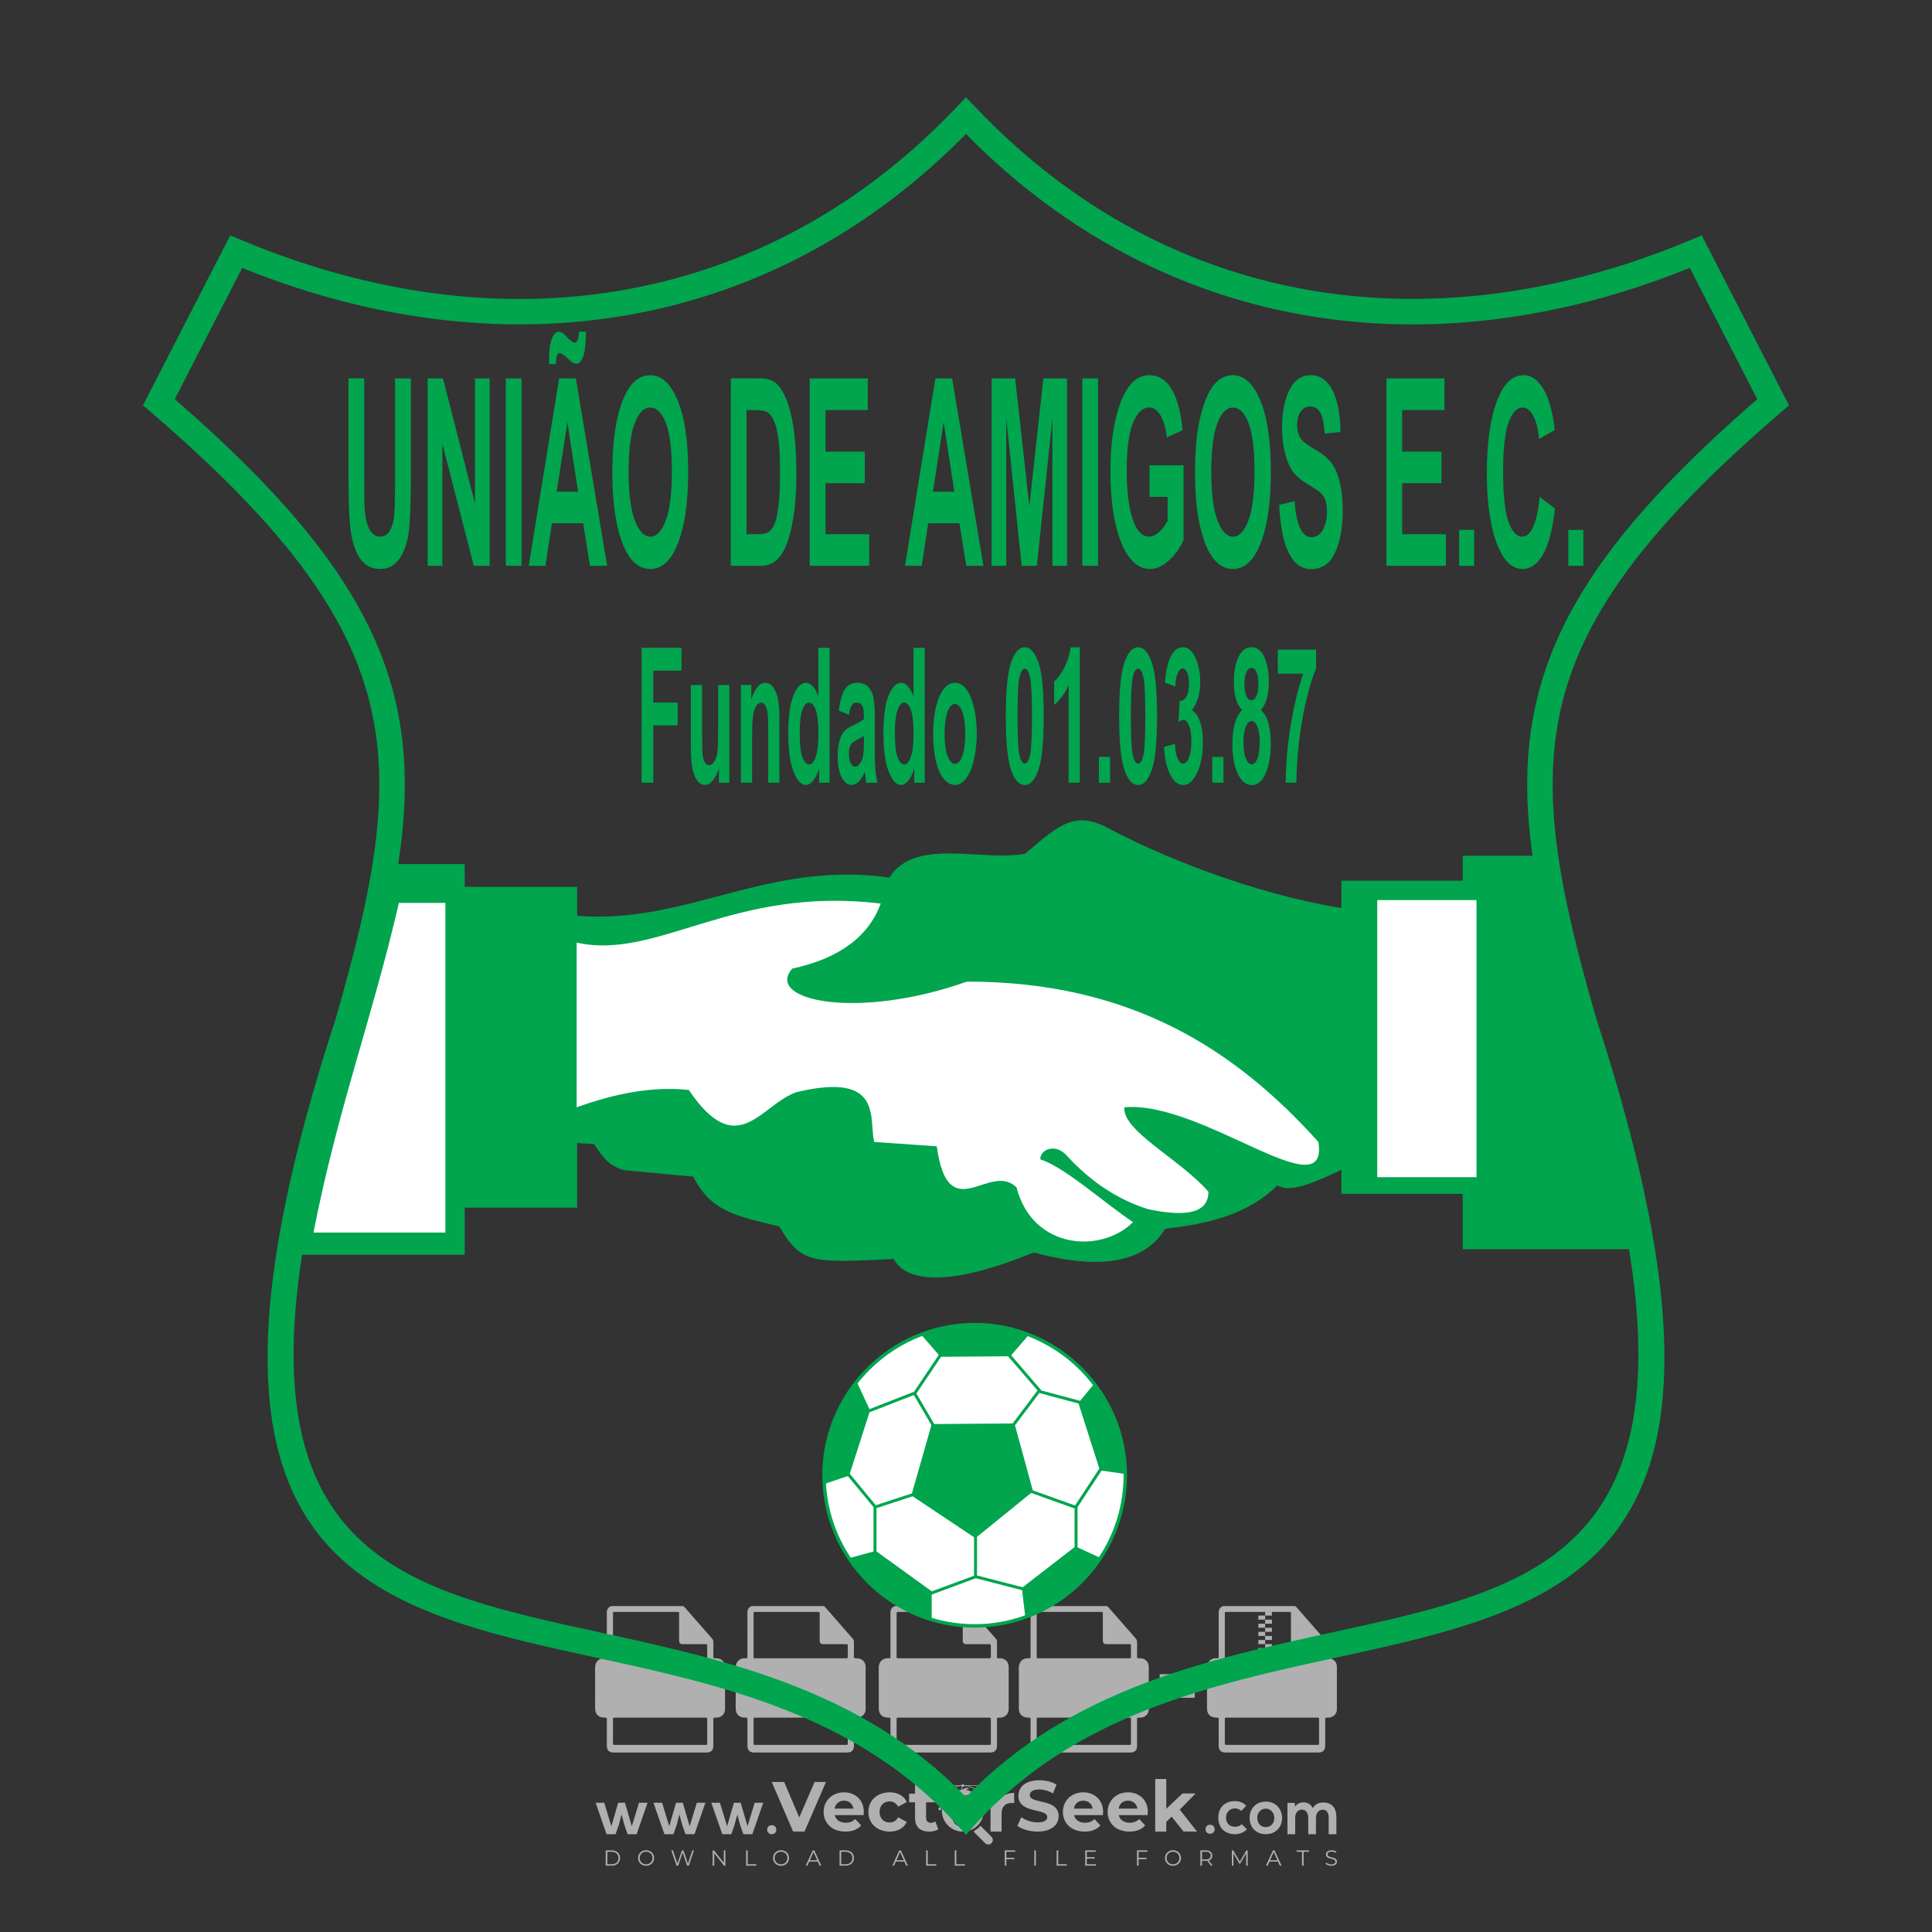 <?xml version="1.0" encoding="iso-8859-1"?>
<!-- Generator: Adobe Illustrator 24.3.0, SVG Export Plug-In . SVG Version: 6.00 Build 0)  -->
<svg version="1.1" id="Layer_1" xmlns="http://www.w3.org/2000/svg" xmlns:xlink="http://www.w3.org/1999/xlink" x="0px" y="0px"
	 viewBox="0 0 500 500" style="enable-background:new 0 0 500 500;" xml:space="preserve">
<rect x="0" y="0" width="500" height="500" fill="#333333" stroke="none"/>
<g id="watermark_1_">
	<g>
		<g id="watermark" style="opacity:0.61;">
			<g>
				<g>
					<g>
						<g>
							<polygon style="fill:#FFFFFF;" points="213.765,461.172 208.204,474.017 205.268,474.017 199.726,461.172 202.938,461.172 
								206.846,470.347 210.81,461.172 							"/>
						</g>
						<g>
							<path style="fill:#FFFFFF;" d="M223.507,469.741h-7.469c0.275,1.23,1.321,1.982,2.826,1.982c1.046,0,1.798-0.312,2.477-0.954
								l1.523,1.651c-0.917,1.046-2.294,1.597-4.074,1.597c-3.413,0-5.634-2.147-5.634-5.083c0-2.954,2.257-5.083,5.267-5.083
								c2.899,0,5.138,1.945,5.138,5.12C223.562,469.191,223.526,469.503,223.507,469.741 M216.002,468.071h4.863
								c-0.202-1.248-1.138-2.055-2.422-2.055C217.139,466.016,216.204,466.805,216.002,468.071"/>
						</g>
						<g>
							<path style="fill:#FFFFFF;" d="M224.735,468.934c0-2.973,2.294-5.083,5.505-5.083c2.074,0,3.707,0.899,4.423,2.514
								l-2.22,1.193c-0.532-0.936-1.321-1.358-2.221-1.358c-1.45,0-2.587,1.009-2.587,2.734c0,1.725,1.138,2.734,2.587,2.734
								c0.899,0,1.688-0.404,2.221-1.358l2.22,1.211c-0.716,1.578-2.349,2.495-4.423,2.495
								C227.029,474.017,224.735,471.907,224.735,468.934"/>
						</g>
						<g>
							<path style="fill:#FFFFFF;" d="M242.828,473.393c-0.587,0.422-1.45,0.624-2.331,0.624c-2.33,0-3.688-1.193-3.688-3.542
								v-4.055h-1.523v-2.202h1.523v-2.404h2.863v2.404h2.459v2.202h-2.459v4.019c0,0.844,0.458,1.303,1.229,1.303
								c0.422,0,0.844-0.128,1.156-0.367L242.828,473.393z"/>
						</g>
					</g>
					<g>
						<path style="fill:#FFFFFF;" d="M262.474,463.997v2.643c-0.238-0.018-0.422-0.037-0.642-0.037
							c-1.578,0-2.624,0.862-2.624,2.753v4.661h-2.863v-9.873h2.734v1.303C259.776,464.493,260.951,463.997,262.474,463.997"/>
					</g>
					<g>
						<path style="fill:#FFFFFF;" d="M263.299,472.53l1.009-2.239c1.083,0.789,2.697,1.339,4.239,1.339
							c1.762,0,2.477-0.587,2.477-1.376c0-2.404-7.469-0.752-7.469-5.524c0-2.184,1.762-4,5.413-4c1.615,0,3.267,0.385,4.459,1.138
							l-0.918,2.257c-1.193-0.679-2.422-1.009-3.56-1.009c-1.761,0-2.44,0.66-2.44,1.468c0,2.367,7.468,0.734,7.468,5.45
							c0,2.147-1.78,3.982-5.45,3.982C266.492,474.017,264.437,473.411,263.299,472.53"/>
					</g>
					<g>
						<path style="fill:#FFFFFF;" d="M285.428,469.741h-7.469c0.275,1.23,1.321,1.982,2.826,1.982c1.046,0,1.798-0.312,2.477-0.954
							l1.523,1.651c-0.918,1.046-2.294,1.597-4.074,1.597c-3.413,0-5.634-2.147-5.634-5.083c0-2.954,2.257-5.083,5.267-5.083
							c2.9,0,5.138,1.945,5.138,5.12C285.484,469.191,285.447,469.503,285.428,469.741 M277.923,468.071h4.863
							c-0.202-1.248-1.138-2.055-2.422-2.055C279.061,466.016,278.125,466.805,277.923,468.071"/>
					</g>
					<g>
						<path style="fill:#FFFFFF;" d="M297.007,469.741h-7.469c0.275,1.23,1.321,1.982,2.826,1.982c1.046,0,1.798-0.312,2.477-0.954
							l1.523,1.651c-0.918,1.046-2.294,1.597-4.074,1.597c-3.413,0-5.634-2.147-5.634-5.083c0-2.954,2.257-5.083,5.267-5.083
							c2.899,0,5.138,1.945,5.138,5.12C297.062,469.191,297.025,469.503,297.007,469.741 M289.501,468.071h4.863
							c-0.202-1.248-1.138-2.055-2.422-2.055C290.639,466.016,289.703,466.805,289.501,468.071"/>
					</g>
					<g>
						<polygon style="fill:#FFFFFF;" points="303.208,470.145 301.831,471.503 301.831,474.017 298.969,474.017 298.969,460.401 
							301.831,460.401 301.831,468.108 306.016,464.144 309.429,464.144 305.318,468.328 309.796,474.017 306.327,474.017 						"/>
					</g>
					<g>
						<path style="fill:#FFFFFF;" d="M256.601,475.359L256.601,475.359l-2.86-2.86c-0.435,0.508-0.953,0.943-1.534,1.284
							c-0.092,0.069-0.186,0.136-0.283,0.199l3.027,3.027c0.456,0.456,1.195,0.456,1.65,0
							C257.057,476.554,257.057,475.815,256.601,475.359"/>
					</g>
					<g>
						<path style="fill:#FFFFFF;" d="M249.984,463.244c0.221-0.173,0.495-0.281,0.797-0.281c0.042,0,0.083,0.002,0.124,0.006
							c-0.214-0.156-0.478-0.249-0.764-0.249c-0.395,0-0.744,0.18-0.981,0.458c-0.051,0-0.1,0.006-0.151,0.008
							c0.039-0.077,0.064-0.162,0.064-0.255c0-0.234-0.143-0.434-0.346-0.519c0.087,0.126,0.138,0.279,0.138,0.445
							c0,0.122-0.031,0.237-0.081,0.341c-2.811,0.201-5.03,2.539-5.03,5.4c0,2.993,2.426,5.42,5.42,5.42
							c2.993,0,5.42-2.426,5.42-5.42C254.595,465.879,252.593,463.635,249.984,463.244 M247.983,464.656
							c0.435,0,0.844,0.112,1.199,0.309c0.374-0.245,0.82-0.387,1.299-0.387c0.711,0,1.348,0.312,1.784,0.806
							c-0.435-0.379-1.004-0.61-1.627-0.61c-0.449,0-0.87,0.12-1.234,0.329c-0.079,0.046-0.156,0.096-0.229,0.15
							c-0.065-0.048-0.133-0.093-0.204-0.134c-0.369-0.219-0.8-0.344-1.26-0.344c-0.3,0-0.588,0.054-0.854,0.152
							C247.196,464.754,247.578,464.656,247.983,464.656 M251.772,469.098c0.115,0.305,0.181,0.634,0.181,0.979
							c0,1.534-1.244,2.777-2.778,2.777c-1.534,0-2.777-1.243-2.777-2.777c0-0.345,0.066-0.674,0.181-0.979
							c-0.62-0.382-1.035-1.064-1.035-1.846c0-1.197,0.971-2.168,2.168-2.168c0.565,0,1.078,0.218,1.463,0.572
							c0.386-0.354,0.899-0.572,1.464-0.572c1.197,0,2.168,0.971,2.168,2.168C252.807,468.034,252.392,468.716,251.772,469.098"/>
					</g>
					<g>
						<path style="fill:#FFFFFF;" d="M251.666,467.061c0,0.497-0.404,0.901-0.901,0.901c-0.497,0-0.901-0.404-0.901-0.901
							s0.404-0.901,0.901-0.901c0.101,0,0.197,0.017,0.287,0.047c-0.03,0.062-0.045,0.132-0.045,0.204
							c0,0.273,0.221,0.494,0.494,0.494c0.05,0,0.099-0.008,0.146-0.022C251.66,466.941,251.666,467,251.666,467.061"/>
					</g>
					<g>
						<path style="fill:#FFFFFF;" d="M248.255,467.061c0,0.376-0.305,0.681-0.681,0.681c-0.376,0-0.681-0.305-0.681-0.681
							s0.305-0.681,0.681-0.681c0.076,0,0.149,0.013,0.217,0.035c-0.023,0.047-0.034,0.1-0.034,0.155
							c0,0.206,0.167,0.374,0.374,0.374c0.038,0,0.075-0.006,0.11-0.017C248.25,466.97,248.255,467.015,248.255,467.061"/>
					</g>
					<g>
						<g>
							<g>
								<rect x="242.908" y="467.83" style="fill:#FFFFFF;" width="0.616" height="0.616"/>
							</g>
							<g>
								<rect x="254.827" y="467.83" style="fill:#FFFFFF;" width="0.616" height="0.616"/>
							</g>
							<g>
								<path style="fill:#FFFFFF;" d="M255.205,468.082h-0.14c0-3.248-2.642-5.89-5.89-5.89c-3.248,0-5.89,2.642-5.89,5.89h-0.14
									c0-1.611,0.627-3.125,1.766-4.264c1.139-1.139,2.653-1.766,4.264-1.766c1.611,0,3.125,0.627,4.264,1.766
									C254.578,464.957,255.205,466.471,255.205,468.082"/>
							</g>
						</g>
						<g>
							<rect x="248.868" y="461.814" style="fill:#FFFFFF;" width="0.616" height="0.616"/>
						</g>
						<g>
							<rect x="244.95" y="462.052" style="fill:#FFFFFF;" width="8.45" height="0.14"/>
						</g>
						<g>
							<path style="fill:#FFFFFF;" d="M245.174,462.15c0,0.108-0.088,0.196-0.196,0.196c-0.108,0-0.196-0.088-0.196-0.196
								c0-0.108,0.088-0.196,0.196-0.196C245.086,461.954,245.174,462.042,245.174,462.15"/>
						</g>
						<g>
							<path style="fill:#FFFFFF;" d="M253.596,462.15c0,0.108-0.088,0.196-0.196,0.196c-0.108,0-0.196-0.088-0.196-0.196
								c0-0.108,0.088-0.196,0.196-0.196C253.509,461.954,253.596,462.042,253.596,462.15"/>
						</g>
					</g>
				</g>
				<g>
					<path style="fill:#FFFFFF;" d="M314.356,473.409c0,1.559-2.364,1.559-2.364,0C311.993,471.851,314.356,471.851,314.356,473.409
						z"/>
				</g>
				<g>
					<g>
						<g>
							<path style="fill:#FFFFFF;" d="M161.739,466.549l1.772,6.088l1.855-6.088h2.215l-2.823,8.14h-2.33l-0.837-2.396l-0.722-2.708
								l-0.722,2.708l-0.837,2.396h-2.33l-2.839-8.14h2.231l1.855,6.088l1.756-6.088H161.739z"/>
						</g>
						<g>
							<path style="fill:#FFFFFF;" d="M176.713,466.549l1.772,6.088l1.855-6.088h2.215l-2.823,8.14h-2.33l-0.837-2.396l-0.722-2.708
								l-0.722,2.708l-0.837,2.396h-2.33l-2.839-8.14h2.231l1.855,6.088l1.756-6.088H176.713z"/>
						</g>
						<g>
							<path style="fill:#FFFFFF;" d="M191.687,466.549l1.772,6.088l1.855-6.088h2.215l-2.823,8.14h-2.33l-0.837-2.396l-0.722-2.708
								l-0.722,2.708l-0.837,2.396h-2.33l-2.839-8.14h2.231l1.855,6.088l1.756-6.088H191.687z"/>
						</g>
					</g>
					<g>
						<path style="fill:#FFFFFF;" d="M200.908,473.52c0,1.559-2.364,1.559-2.364,0C198.545,471.962,200.908,471.962,200.908,473.52z
							"/>
					</g>
					<g>
						<path style="fill:#FFFFFF;" d="M322.71,473.409c-0.935,0.919-1.919,1.28-3.117,1.28c-2.346,0-4.3-1.411-4.3-4.282
							s1.953-4.284,4.3-4.284c1.149,0,2.035,0.329,2.921,1.199l-1.264,1.329c-0.476-0.428-1.066-0.64-1.623-0.64
							c-1.346,0-2.33,0.985-2.33,2.396c0,1.542,1.05,2.362,2.297,2.362c0.64,0,1.28-0.18,1.772-0.672L322.71,473.409z"/>
					</g>
					<g>
						<path style="fill:#FFFFFF;" d="M331.805,470.472c0,2.33-1.591,4.217-4.217,4.217c-2.626,0-4.201-1.887-4.201-4.217
							c0-2.314,1.609-4.217,4.185-4.217C330.149,466.255,331.805,468.158,331.805,470.472z M325.389,470.472
							c0,1.231,0.739,2.38,2.199,2.38c1.46,0,2.199-1.149,2.199-2.38c0-1.215-0.854-2.396-2.199-2.396
							C326.144,468.077,325.389,469.258,325.389,470.472z"/>
					</g>
					<g>
						<path style="fill:#FFFFFF;" d="M338.572,474.689v-4.332c0-1.068-0.559-2.035-1.658-2.035c-1.082,0-1.722,0.967-1.722,2.035
							v4.332h-2.003v-8.107h1.855l0.148,0.985c0.426-0.82,1.362-1.116,2.133-1.116c0.969,0,1.937,0.394,2.396,1.51
							c0.723-1.149,1.658-1.478,2.708-1.478c2.297,0,3.43,1.412,3.43,3.84v4.365h-2.003v-4.365c0-1.066-0.442-1.97-1.526-1.97
							c-1.082,0-1.756,0.935-1.756,2.003v4.332H338.572z"/>
					</g>
				</g>
			</g>
		</g>
		<g style="opacity:0.61;">
			<g>
				<g>
					<path style="fill:#FFFFFF;" d="M345.988,431.299c-0.006-1.224-0.959-2.121-2.189-2.14c-0.924-0.014-0.832,0.12-0.834-0.867
						c-0.003-1.097-0.007-2.194,0.003-3.292c0.003-0.379-0.112-0.691-0.362-0.976c-2.342-2.668-4.678-5.342-7.019-8.011
						c-0.12-0.137-0.275-0.244-0.414-0.366c-6.214,0-12.427,0-18.641,0c-0.794,0.293-1.14,0.868-1.138,1.709
						c0.01,3.748,0.004,7.496,0.004,11.243c0,0.556-0.003,0.589-0.55,0.551c-1.497-0.102-2.516,0.986-2.497,2.492
						c0.044,3.476,0.013,6.953,0.014,10.429c0.001,1.58,0.867,2.443,2.45,2.449c0.582,0.002,0.582,0.002,0.582,0.6
						c0,2.219-0.001,4.438,0.001,6.657c0.001,1.192,0.58,1.771,1.768,1.771c8.013,0.001,16.027,0.001,24.04,0
						c1.168,0,1.755-0.583,1.757-1.745c0.002-2.256,0-4.512,0.001-6.768c0-0.512,0.002-0.511,0.52-0.515
						c0.271-0.002,0.541,0.008,0.809-0.058c0.996-0.246,1.69-1.044,1.694-2.069C346.003,438.696,346.005,434.997,345.988,431.299z
						 M317.537,417.162c5.337,0,10.674,0,16.01,0c0.548,0,0.554,0.007,0.554,0.561c0.001,2.243-0.001,4.486,0.001,6.73
						c0.001,0.811,0.249,1.059,1.06,1.059c1.91,0.001,3.821,0,5.731,0.001c0.458,0,0.479,0.021,0.481,0.483
						c0.003,0.887,0.002,1.775,0,2.662c-0.001,0.477-0.024,0.498-0.504,0.499c-3.895,0.001-7.79,0-11.684,0
						c-3.882,0-7.765,0-11.647,0c-0.55,0-0.552-0.001-0.552-0.561c-0.001-3.624-0.001-7.247,0-10.871
						C316.987,417.166,316.991,417.162,317.537,417.162z M340.822,451.579c-3.883,0.001-7.766,0-11.65,0c-3.871,0-7.742,0-11.613,0
						c-0.572,0-0.574-0.002-0.574-0.579c-0.001-1.997-0.001-3.994,0.001-5.991c0-0.464,0.023-0.486,0.478-0.487
						c7.803-0.001,15.607-0.001,23.41,0c0.478,0,0.499,0.02,0.499,0.503c0.002,1.997,0.001,3.994,0,5.991
						C341.375,451.574,341.37,451.579,340.822,451.579z"/>
				</g>
				<g>
					<g>
						<rect x="327.418" y="417.053" style="fill:#FFFFFF;" width="1.757" height="1.054"/>
					</g>
					<g>
						<rect x="325.662" y="418.107" style="fill:#FFFFFF;" width="1.757" height="1.054"/>
					</g>
					<g>
						<rect x="327.418" y="419.161" style="fill:#FFFFFF;" width="1.757" height="1.054"/>
					</g>
					<g>
						<rect x="325.662" y="420.215" style="fill:#FFFFFF;" width="1.757" height="1.054"/>
					</g>
					<g>
						<rect x="327.418" y="421.269" style="fill:#FFFFFF;" width="1.757" height="1.054"/>
					</g>
					<g>
						<rect x="325.662" y="422.323" style="fill:#FFFFFF;" width="1.757" height="1.054"/>
					</g>
					<g>
						<rect x="327.418" y="423.378" style="fill:#FFFFFF;" width="1.757" height="1.054"/>
					</g>
					<g>
						<rect x="325.662" y="424.432" style="fill:#FFFFFF;" width="1.757" height="1.054"/>
					</g>
					<g>
						<rect x="327.418" y="425.486" style="fill:#FFFFFF;" width="1.757" height="1.054"/>
					</g>
					<g>
						<rect x="325.662" y="426.54" style="fill:#FFFFFF;" width="1.757" height="1.054"/>
					</g>
					<g>
						<rect x="327.418" y="427.594" style="fill:#FFFFFF;" width="1.757" height="1.054"/>
					</g>
					<g>
						<rect x="325.662" y="428.648" style="fill:#FFFFFF;" width="1.757" height="1.054"/>
					</g>
				</g>
			</g>
			<g>
				<path style="fill:#FFFFFF;" d="M187.637,431.299c-0.006-1.224-0.959-2.121-2.189-2.14c-0.924-0.014-0.832,0.12-0.834-0.867
					c-0.003-1.097-0.007-2.194,0.003-3.292c0.003-0.379-0.112-0.691-0.362-0.976c-2.342-2.668-4.678-5.342-7.019-8.011
					c-0.12-0.137-0.275-0.244-0.414-0.366c-6.214,0-12.427,0-18.641,0c-0.794,0.293-1.14,0.868-1.138,1.709
					c0.01,3.748,0.004,7.496,0.004,11.243c0,0.556-0.003,0.589-0.55,0.551c-1.497-0.102-2.516,0.986-2.497,2.492
					c0.044,3.476,0.013,6.953,0.014,10.429c0.001,1.58,0.867,2.443,2.45,2.449c0.582,0.002,0.582,0.002,0.582,0.6
					c0,2.219-0.001,4.438,0.001,6.657c0.001,1.192,0.58,1.771,1.768,1.771c8.013,0.001,16.027,0.001,24.04,0
					c1.168,0,1.755-0.583,1.757-1.745c0.002-2.256,0-4.512,0.001-6.768c0-0.512,0.002-0.511,0.52-0.515
					c0.271-0.002,0.541,0.008,0.809-0.058c0.996-0.246,1.69-1.044,1.694-2.069C187.652,438.696,187.655,434.997,187.637,431.299z
					 M159.187,417.162c5.337,0,10.674,0,16.01,0c0.548,0,0.554,0.007,0.554,0.561c0.001,2.243-0.001,4.486,0.001,6.73
					c0.001,0.811,0.249,1.059,1.06,1.059c1.91,0.001,3.821,0,5.731,0.001c0.458,0,0.479,0.021,0.481,0.483
					c0.003,0.887,0.002,1.775,0,2.662c-0.001,0.477-0.024,0.498-0.504,0.499c-3.895,0.001-7.79,0-11.684,0
					c-3.882,0-7.765,0-11.647,0c-0.55,0-0.552-0.001-0.552-0.561c-0.001-3.624-0.001-7.247,0-10.871
					C158.636,417.166,158.64,417.162,159.187,417.162z M182.472,451.579c-3.883,0.001-7.766,0-11.65,0c-3.871,0-7.742,0-11.613,0
					c-0.572,0-0.574-0.002-0.574-0.579c-0.001-1.997-0.001-3.994,0.001-5.991c0-0.464,0.023-0.486,0.478-0.487
					c7.803-0.001,15.607-0.001,23.41,0c0.478,0,0.499,0.02,0.499,0.503c0.002,1.997,0.001,3.994,0,5.991
					C183.024,451.574,183.019,451.579,182.472,451.579z"/>
			</g>
			<g>
				<path style="fill:#FFFFFF;" d="M159.779,440.669v-7.897h2.779c0.375,0,0.726,0.061,1.053,0.182
					c0.327,0.121,0.612,0.292,0.855,0.513c0.242,0.221,0.434,0.483,0.573,0.789c0.14,0.305,0.21,0.642,0.21,1.009
					c0,0.375-0.07,0.715-0.21,1.02c-0.14,0.305-0.331,0.568-0.573,0.789c-0.243,0.221-0.528,0.392-0.855,0.513
					c-0.327,0.121-0.678,0.182-1.053,0.182h-1.29v2.901H159.779z M162.58,436.356c0.39,0,0.684-0.111,0.882-0.331
					c0.199-0.22,0.298-0.474,0.298-0.761c0-0.14-0.024-0.276-0.072-0.408c-0.048-0.132-0.121-0.248-0.221-0.347
					c-0.099-0.099-0.223-0.178-0.37-0.237c-0.147-0.059-0.32-0.089-0.518-0.089h-1.312v2.173H162.58z"/>
				<path style="fill:#FFFFFF;" d="M166.308,432.771h1.731l3.177,5.294h0.088l-0.088-1.522v-3.772h1.478v7.897h-1.566l-3.353-5.592
					h-0.088l0.088,1.522v4.07h-1.467V432.771z"/>
				<path style="fill:#FFFFFF;" d="M177.922,436.334h3.872c0.022,0.089,0.04,0.195,0.055,0.32c0.014,0.125,0.022,0.25,0.022,0.375
					c0,0.507-0.077,0.985-0.231,1.434c-0.154,0.449-0.397,0.849-0.728,1.202c-0.353,0.375-0.776,0.666-1.268,0.871
					c-0.493,0.206-1.055,0.309-1.688,0.309c-0.574,0-1.114-0.103-1.622-0.309c-0.507-0.206-0.948-0.492-1.323-0.86
					c-0.375-0.367-0.673-0.803-0.894-1.307c-0.221-0.504-0.331-1.053-0.331-1.649c0-0.595,0.11-1.145,0.331-1.649
					c0.221-0.504,0.518-0.939,0.894-1.307c0.375-0.367,0.816-0.654,1.323-0.86c0.507-0.206,1.048-0.309,1.622-0.309
					c0.64,0,1.211,0.11,1.715,0.331c0.504,0.221,0.935,0.526,1.296,0.915l-1.025,1.004c-0.258-0.272-0.544-0.48-0.861-0.623
					c-0.316-0.143-0.695-0.215-1.136-0.215c-0.361,0-0.703,0.065-1.026,0.193c-0.324,0.129-0.607,0.311-0.85,0.546
					c-0.242,0.235-0.436,0.52-0.579,0.855c-0.143,0.335-0.215,0.708-0.215,1.119c0,0.412,0.072,0.785,0.215,1.12
					c0.143,0.335,0.338,0.62,0.584,0.855c0.246,0.235,0.531,0.418,0.855,0.546c0.323,0.129,0.669,0.193,1.037,0.193
					c0.419,0,0.773-0.061,1.064-0.182c0.29-0.121,0.538-0.278,0.744-0.469c0.148-0.132,0.275-0.3,0.381-0.502
					c0.106-0.202,0.189-0.428,0.248-0.678h-2.482V436.334z"/>
			</g>
			<g>
				<path style="fill:#FFFFFF;" d="M224.019,431.299c-0.006-1.224-0.959-2.121-2.189-2.14c-0.924-0.014-0.832,0.12-0.834-0.867
					c-0.003-1.097-0.007-2.194,0.003-3.292c0.003-0.379-0.112-0.691-0.362-0.976c-2.342-2.668-4.678-5.342-7.019-8.011
					c-0.12-0.137-0.275-0.244-0.414-0.366c-6.214,0-12.427,0-18.641,0c-0.794,0.293-1.14,0.868-1.138,1.709
					c0.01,3.748,0.004,7.496,0.004,11.243c0,0.556-0.003,0.589-0.55,0.551c-1.497-0.102-2.516,0.986-2.497,2.492
					c0.044,3.476,0.013,6.953,0.014,10.429c0.001,1.58,0.867,2.443,2.45,2.449c0.582,0.002,0.582,0.002,0.582,0.6
					c0,2.219-0.001,4.438,0.001,6.657c0.001,1.192,0.58,1.771,1.768,1.771c8.013,0.001,16.027,0.001,24.04,0
					c1.168,0,1.755-0.583,1.757-1.745c0.002-2.256,0-4.512,0.001-6.768c0-0.512,0.002-0.511,0.52-0.515
					c0.271-0.002,0.541,0.008,0.809-0.058c0.997-0.246,1.69-1.044,1.694-2.069C224.034,438.696,224.036,434.997,224.019,431.299z
					 M195.568,417.162c5.337,0,10.674,0,16.01,0c0.548,0,0.554,0.007,0.554,0.561c0.001,2.243-0.001,4.486,0.001,6.73
					c0.001,0.811,0.249,1.059,1.06,1.059c1.91,0.001,3.821,0,5.731,0.001c0.458,0,0.479,0.021,0.481,0.483
					c0.003,0.887,0.002,1.775,0,2.662c-0.001,0.477-0.024,0.498-0.504,0.499c-3.895,0.001-7.79,0-11.684,0
					c-3.882,0-7.765,0-11.647,0c-0.55,0-0.552-0.001-0.552-0.561c-0.001-3.624-0.001-7.247,0-10.871
					C195.018,417.166,195.022,417.162,195.568,417.162z M218.854,451.579c-3.883,0.001-7.766,0-11.65,0c-3.871,0-7.742,0-11.613,0
					c-0.572,0-0.574-0.002-0.574-0.579c-0.001-1.997-0.001-3.994,0.001-5.991c0-0.464,0.023-0.486,0.478-0.487
					c7.803-0.001,15.607-0.001,23.41,0c0.478,0,0.499,0.02,0.499,0.503c0.002,1.997,0.001,3.994,0,5.991
					C219.406,451.574,219.401,451.579,218.854,451.579z"/>
			</g>
			<g>
				<path style="fill:#FFFFFF;" d="M205.111,432.771h1.699l2.967,7.897h-1.644l-0.651-1.886h-3.044l-0.651,1.886h-1.643
					L205.111,432.771z M206.997,437.415l-0.706-1.974l-0.287-0.96h-0.088l-0.287,0.96l-0.706,1.974H206.997z"/>
				<path style="fill:#FFFFFF;" d="M211.331,434.536c-0.125,0-0.245-0.024-0.359-0.072c-0.114-0.048-0.213-0.114-0.298-0.199
					c-0.084-0.084-0.151-0.182-0.198-0.292c-0.048-0.11-0.072-0.232-0.072-0.364s0.024-0.254,0.072-0.364
					c0.048-0.11,0.114-0.208,0.198-0.292c0.084-0.084,0.184-0.151,0.298-0.198c0.114-0.048,0.233-0.072,0.359-0.072
					c0.257,0,0.478,0.09,0.662,0.27c0.184,0.181,0.276,0.399,0.276,0.656s-0.092,0.476-0.276,0.656
					C211.809,434.446,211.589,434.536,211.331,434.536z M210.615,440.669v-5.404h1.445v5.404H210.615z"/>
			</g>
			<g>
				<path style="fill:#FFFFFF;" d="M261.044,431.299c-0.006-1.224-0.959-2.121-2.189-2.14c-0.924-0.014-0.832,0.12-0.834-0.867
					c-0.003-1.097-0.007-2.194,0.003-3.292c0.003-0.379-0.112-0.691-0.362-0.976c-2.342-2.668-4.678-5.342-7.019-8.011
					c-0.12-0.137-0.275-0.244-0.414-0.366c-6.214,0-12.427,0-18.641,0c-0.794,0.293-1.14,0.868-1.138,1.709
					c0.01,3.748,0.004,7.496,0.004,11.243c0,0.556-0.003,0.589-0.55,0.551c-1.497-0.102-2.516,0.986-2.497,2.492
					c0.044,3.476,0.013,6.953,0.014,10.429c0.001,1.58,0.867,2.443,2.45,2.449c0.582,0.002,0.582,0.002,0.582,0.6
					c0,2.219-0.001,4.438,0.001,6.657c0.001,1.192,0.58,1.771,1.768,1.771c8.013,0.001,16.027,0.001,24.04,0
					c1.168,0,1.755-0.583,1.757-1.745c0.002-2.256,0-4.512,0.001-6.768c0-0.512,0.002-0.511,0.52-0.515
					c0.271-0.002,0.541,0.008,0.809-0.058c0.996-0.246,1.69-1.044,1.694-2.069C261.059,438.696,261.061,434.997,261.044,431.299z
					 M232.593,417.162c5.337,0,10.674,0,16.01,0c0.548,0,0.554,0.007,0.554,0.561c0.001,2.243-0.001,4.486,0.001,6.73
					c0.001,0.811,0.249,1.059,1.06,1.059c1.91,0.001,3.821,0,5.731,0.001c0.458,0,0.479,0.021,0.481,0.483
					c0.003,0.887,0.002,1.775,0,2.662c-0.001,0.477-0.024,0.498-0.504,0.499c-3.895,0.001-7.79,0-11.684,0
					c-3.882,0-7.765,0-11.647,0c-0.55,0-0.552-0.001-0.552-0.561c-0.001-3.624-0.001-7.247,0-10.871
					C232.042,417.166,232.047,417.162,232.593,417.162z M255.878,451.579c-3.883,0.001-7.766,0-11.65,0c-3.871,0-7.742,0-11.613,0
					c-0.572,0-0.574-0.002-0.574-0.579c-0.001-1.997-0.001-3.994,0.001-5.991c0-0.464,0.023-0.486,0.478-0.487
					c7.803-0.001,15.607-0.001,23.41,0c0.478,0,0.499,0.02,0.499,0.503c0.002,1.997,0.001,3.994,0,5.991
					C256.431,451.574,256.426,451.579,255.878,451.579z"/>
			</g>
			<g>
				<path style="fill:#FFFFFF;" d="M236.361,440.845c-0.338,0-0.662-0.048-0.971-0.143c-0.309-0.095-0.592-0.239-0.849-0.43
					c-0.257-0.191-0.481-0.425-0.673-0.7c-0.191-0.276-0.342-0.597-0.452-0.965l1.401-0.551c0.103,0.397,0.283,0.726,0.54,0.987
					c0.257,0.261,0.596,0.392,1.015,0.392c0.154,0,0.303-0.02,0.447-0.061c0.143-0.04,0.272-0.099,0.386-0.176
					s0.204-0.175,0.27-0.292c0.066-0.118,0.099-0.254,0.099-0.408c0-0.147-0.026-0.279-0.077-0.397
					c-0.051-0.117-0.138-0.227-0.259-0.331c-0.121-0.103-0.28-0.202-0.475-0.298c-0.195-0.095-0.435-0.195-0.722-0.298l-0.485-0.176
					c-0.213-0.073-0.429-0.173-0.645-0.298c-0.217-0.125-0.413-0.276-0.59-0.452c-0.177-0.176-0.322-0.384-0.436-0.623
					c-0.114-0.239-0.171-0.509-0.171-0.81c0-0.309,0.06-0.597,0.182-0.866c0.121-0.268,0.294-0.503,0.518-0.706
					c0.224-0.202,0.492-0.36,0.805-0.474s0.66-0.171,1.042-0.171c0.397,0,0.74,0.053,1.031,0.16
					c0.291,0.107,0.537,0.243,0.739,0.408c0.202,0.165,0.366,0.348,0.491,0.546c0.125,0.199,0.217,0.386,0.276,0.563l-1.312,0.551
					c-0.074-0.221-0.208-0.419-0.402-0.596c-0.195-0.176-0.462-0.265-0.8-0.265c-0.324,0-0.592,0.075-0.805,0.226
					c-0.213,0.151-0.32,0.348-0.32,0.59c0,0.235,0.103,0.436,0.309,0.601c0.206,0.165,0.533,0.325,0.982,0.48l0.497,0.165
					c0.316,0.111,0.605,0.237,0.866,0.381c0.261,0.143,0.485,0.314,0.673,0.513c0.187,0.199,0.331,0.425,0.43,0.678
					c0.1,0.254,0.149,0.546,0.149,0.877c0,0.412-0.083,0.767-0.248,1.064c-0.165,0.298-0.377,0.542-0.634,0.734
					c-0.258,0.191-0.548,0.335-0.872,0.43C236.986,440.797,236.67,440.845,236.361,440.845z"/>
				<path style="fill:#FFFFFF;" d="M239.516,432.771h1.61l1.633,4.754l0.287,1.015h0.088l0.309-1.015l1.699-4.754h1.61l-2.879,7.897
					h-1.566L239.516,432.771z"/>
				<path style="fill:#FFFFFF;" d="M251.097,436.334h3.871c0.022,0.089,0.04,0.195,0.055,0.32c0.015,0.125,0.023,0.25,0.023,0.375
					c0,0.507-0.078,0.985-0.232,1.434c-0.154,0.449-0.397,0.849-0.728,1.202c-0.353,0.375-0.775,0.666-1.268,0.871
					c-0.493,0.206-1.055,0.309-1.688,0.309c-0.574,0-1.114-0.103-1.621-0.309c-0.507-0.206-0.949-0.492-1.324-0.86
					c-0.375-0.367-0.673-0.803-0.894-1.307c-0.22-0.504-0.331-1.053-0.331-1.649c0-0.595,0.11-1.145,0.331-1.649
					c0.221-0.504,0.518-0.939,0.894-1.307c0.375-0.367,0.816-0.654,1.324-0.86c0.507-0.206,1.047-0.309,1.621-0.309
					c0.64,0,1.211,0.11,1.715,0.331c0.504,0.221,0.936,0.526,1.296,0.915l-1.026,1.004c-0.257-0.272-0.544-0.48-0.861-0.623
					c-0.316-0.143-0.694-0.215-1.136-0.215c-0.36,0-0.702,0.065-1.026,0.193c-0.323,0.129-0.607,0.311-0.849,0.546
					c-0.243,0.235-0.436,0.52-0.579,0.855c-0.143,0.335-0.215,0.708-0.215,1.119c0,0.412,0.072,0.785,0.215,1.12
					c0.143,0.335,0.338,0.62,0.585,0.855c0.246,0.235,0.531,0.418,0.854,0.546c0.324,0.129,0.669,0.193,1.037,0.193
					c0.419,0,0.774-0.061,1.064-0.182c0.29-0.121,0.539-0.278,0.745-0.469c0.147-0.132,0.274-0.3,0.38-0.502
					c0.107-0.202,0.189-0.428,0.248-0.678h-2.482V436.334z"/>
			</g>
			<g>
				<path style="fill:#FFFFFF;" d="M297.3,431.299c-0.006-1.224-0.959-2.121-2.189-2.14c-0.924-0.014-0.832,0.12-0.834-0.867
					c-0.003-1.097-0.007-2.194,0.003-3.292c0.003-0.379-0.112-0.691-0.362-0.976c-2.342-2.668-4.678-5.342-7.019-8.011
					c-0.12-0.137-0.275-0.244-0.414-0.366c-6.214,0-12.427,0-18.641,0c-0.794,0.293-1.14,0.868-1.138,1.709
					c0.01,3.748,0.004,7.496,0.004,11.243c0,0.556-0.003,0.589-0.55,0.551c-1.497-0.102-2.516,0.986-2.497,2.492
					c0.044,3.476,0.013,6.953,0.014,10.429c0.001,1.58,0.867,2.443,2.45,2.449c0.582,0.002,0.582,0.002,0.582,0.6
					c0,2.219-0.001,4.438,0.001,6.657c0.001,1.192,0.58,1.771,1.768,1.771c8.013,0.001,16.027,0.001,24.04,0
					c1.168,0,1.755-0.583,1.757-1.745c0.002-2.256,0-4.512,0.001-6.768c0-0.512,0.002-0.511,0.52-0.515
					c0.271-0.002,0.541,0.008,0.809-0.058c0.996-0.246,1.69-1.044,1.694-2.069C297.315,438.696,297.318,434.997,297.3,431.299z
					 M268.85,417.162c5.337,0,10.674,0,16.01,0c0.548,0,0.554,0.007,0.554,0.561c0.001,2.243-0.001,4.486,0.001,6.73
					c0.001,0.811,0.249,1.059,1.06,1.059c1.91,0.001,3.821,0,5.731,0.001c0.458,0,0.479,0.021,0.481,0.483
					c0.003,0.887,0.002,1.775,0,2.662c-0.001,0.477-0.024,0.498-0.504,0.499c-3.895,0.001-7.79,0-11.684,0
					c-3.882,0-7.765,0-11.647,0c-0.55,0-0.552-0.001-0.552-0.561c-0.001-3.624-0.001-7.247,0-10.871
					C268.299,417.166,268.303,417.162,268.85,417.162z M292.135,451.579c-3.883,0.001-7.766,0-11.65,0c-3.871,0-7.742,0-11.613,0
					c-0.572,0-0.574-0.002-0.574-0.579c-0.001-1.997-0.001-3.994,0.001-5.991c0-0.464,0.023-0.486,0.478-0.487
					c7.803-0.001,15.607-0.001,23.41,0c0.478,0,0.499,0.02,0.499,0.503c0.001,1.997,0.001,3.994,0,5.991
					C292.687,451.574,292.682,451.579,292.135,451.579z"/>
			</g>
			<g>
				<path style="fill:#FFFFFF;" d="M272.966,434.183v1.831h3.165v1.412h-3.165v1.831h3.518v1.412h-5.007v-7.897h5.007v1.412H272.966
					z"/>
				<path style="fill:#FFFFFF;" d="M277.852,440.669v-7.897h2.779c0.375,0,0.726,0.061,1.053,0.182
					c0.327,0.121,0.612,0.292,0.855,0.513c0.243,0.221,0.434,0.483,0.574,0.789c0.14,0.305,0.209,0.642,0.209,1.009
					c0,0.375-0.07,0.715-0.209,1.02c-0.14,0.305-0.331,0.568-0.574,0.789c-0.243,0.221-0.528,0.392-0.855,0.513
					c-0.327,0.121-0.678,0.182-1.053,0.182h-1.29v2.901H277.852z M280.653,436.356c0.389,0,0.684-0.111,0.882-0.331
					c0.199-0.22,0.298-0.474,0.298-0.761c0-0.14-0.024-0.276-0.072-0.408c-0.048-0.132-0.121-0.248-0.221-0.347
					c-0.099-0.099-0.222-0.178-0.37-0.237c-0.147-0.059-0.32-0.089-0.518-0.089h-1.312v2.173H280.653z"/>
				<path style="fill:#FFFFFF;" d="M286.797,440.845c-0.338,0-0.662-0.048-0.971-0.143c-0.309-0.095-0.592-0.239-0.849-0.43
					c-0.257-0.191-0.482-0.425-0.673-0.7c-0.191-0.276-0.342-0.597-0.452-0.965l1.401-0.551c0.103,0.397,0.283,0.726,0.541,0.987
					c0.257,0.261,0.595,0.392,1.015,0.392c0.154,0,0.303-0.02,0.447-0.061c0.143-0.04,0.272-0.099,0.386-0.176
					c0.114-0.077,0.204-0.175,0.27-0.292c0.066-0.118,0.1-0.254,0.1-0.408c0-0.147-0.026-0.279-0.077-0.397
					c-0.051-0.117-0.138-0.227-0.259-0.331c-0.121-0.103-0.279-0.202-0.474-0.298c-0.195-0.095-0.436-0.195-0.723-0.298
					l-0.485-0.176c-0.213-0.073-0.428-0.173-0.645-0.298c-0.217-0.125-0.414-0.276-0.59-0.452c-0.176-0.176-0.322-0.384-0.436-0.623
					c-0.114-0.239-0.171-0.509-0.171-0.81c0-0.309,0.061-0.597,0.182-0.866c0.121-0.268,0.294-0.503,0.518-0.706
					c0.224-0.202,0.493-0.36,0.805-0.474c0.312-0.114,0.66-0.171,1.042-0.171c0.397,0,0.741,0.053,1.031,0.16
					c0.29,0.107,0.537,0.243,0.739,0.408c0.202,0.165,0.365,0.348,0.491,0.546c0.125,0.199,0.217,0.386,0.276,0.563l-1.312,0.551
					c-0.074-0.221-0.208-0.419-0.403-0.596c-0.195-0.176-0.462-0.265-0.799-0.265c-0.324,0-0.592,0.075-0.805,0.226
					c-0.213,0.151-0.32,0.348-0.32,0.59c0,0.235,0.103,0.436,0.309,0.601c0.206,0.165,0.533,0.325,0.982,0.48l0.496,0.165
					c0.316,0.111,0.605,0.237,0.866,0.381c0.261,0.143,0.485,0.314,0.673,0.513c0.187,0.199,0.331,0.425,0.43,0.678
					c0.099,0.254,0.149,0.546,0.149,0.877c0,0.412-0.083,0.767-0.248,1.064c-0.165,0.298-0.377,0.542-0.634,0.734
					c-0.258,0.191-0.548,0.335-0.872,0.43C287.422,440.797,287.105,440.845,286.797,440.845z"/>
			</g>
			<g>
				<path style="fill:#FFFFFF;" d="M321.394,439.168l4.004-4.985h-3.827v-1.412h5.559v1.5l-3.96,4.985h4.004v1.412h-5.779V439.168z"
					/>
				<path style="fill:#FFFFFF;" d="M328.409,432.771h1.489v7.897h-1.489V432.771z"/>
				<path style="fill:#FFFFFF;" d="M331.486,440.669v-7.897h2.779c0.375,0,0.726,0.061,1.053,0.182
					c0.327,0.121,0.612,0.292,0.855,0.513s0.434,0.483,0.574,0.789c0.14,0.305,0.209,0.642,0.209,1.009
					c0,0.375-0.07,0.715-0.209,1.02c-0.14,0.305-0.331,0.568-0.574,0.789c-0.243,0.221-0.528,0.392-0.855,0.513
					c-0.327,0.121-0.678,0.182-1.053,0.182h-1.29v2.901H331.486z M334.288,436.356c0.389,0,0.684-0.111,0.882-0.331
					c0.199-0.22,0.298-0.474,0.298-0.761c0-0.14-0.024-0.276-0.072-0.408c-0.048-0.132-0.121-0.248-0.221-0.347
					c-0.099-0.099-0.222-0.178-0.37-0.237c-0.147-0.059-0.32-0.089-0.518-0.089h-1.312v2.173H334.288z"/>
			</g>
		</g>
		<g style="opacity:0.61;">
			<path style="fill:#FFFFFF;" d="M300.133,433.27h9.067v2.242h-9.067V433.27z M300.133,437.136h9.067v2.243h-9.067V437.136z"/>
		</g>
	</g>
	<g style="opacity:0.61;">
		<path style="fill:#FFFFFF;" d="M156.756,478.878h1.607c1.263,0,2.114,0.812,2.114,1.974c0,1.161-0.851,1.973-2.114,1.973h-1.607
			V478.878z M158.34,482.464c1.049,0,1.725-0.665,1.725-1.612c0-0.947-0.677-1.613-1.725-1.613h-1.167v3.225H158.34z"/>
		<path style="fill:#FFFFFF;" d="M165.139,480.851c0-1.15,0.879-2.007,2.075-2.007c1.184,0,2.069,0.851,2.069,2.007
			c0,1.156-0.885,2.007-2.069,2.007C166.019,482.858,165.139,482.002,165.139,480.851z M168.866,480.851
			c0-0.942-0.705-1.635-1.652-1.635c-0.953,0-1.663,0.693-1.663,1.635c0,0.941,0.71,1.635,1.663,1.635
			C168.162,482.486,168.866,481.793,168.866,480.851z"/>
		<path style="fill:#FFFFFF;" d="M179.596,478.878l-1.331,3.947h-0.44l-1.156-3.366l-1.161,3.366h-0.434l-1.331-3.947h0.429
			l1.139,3.394l1.178-3.394h0.389l1.161,3.411l1.156-3.411H179.596z"/>
		<path style="fill:#FFFFFF;" d="M187.731,478.878v3.947h-0.344l-2.537-3.202v3.202h-0.417v-3.947h0.344l2.543,3.203v-3.203H187.731
			z"/>
		<path style="fill:#FFFFFF;" d="M193.093,478.878h0.417v3.586h2.21v0.361h-2.627V478.878z"/>
		<path style="fill:#FFFFFF;" d="M200.061,480.851c0-1.15,0.879-2.007,2.075-2.007c1.184,0,2.069,0.851,2.069,2.007
			c0,1.156-0.885,2.007-2.069,2.007C200.941,482.858,200.061,482.002,200.061,480.851z M203.788,480.851
			c0-0.942-0.705-1.635-1.652-1.635c-0.953,0-1.663,0.693-1.663,1.635c0,0.941,0.71,1.635,1.663,1.635
			C203.083,482.486,203.788,481.793,203.788,480.851z"/>
		<path style="fill:#FFFFFF;" d="M211.636,481.77h-2.199l-0.474,1.054h-0.434l1.804-3.947h0.412l1.804,3.947h-0.44L211.636,481.77z
			 M211.484,481.432l-0.947-2.12l-0.947,2.12H211.484z"/>
		<path style="fill:#FFFFFF;" d="M217.28,478.878h1.607c1.263,0,2.114,0.812,2.114,1.974c0,1.161-0.851,1.973-2.114,1.973h-1.607
			V478.878z M218.864,482.464c1.049,0,1.725-0.665,1.725-1.612c0-0.947-0.677-1.613-1.725-1.613h-1.167v3.225H218.864z"/>
		<path style="fill:#FFFFFF;" d="M234.041,481.77h-2.199l-0.474,1.054h-0.434l1.804-3.947h0.412l1.804,3.947h-0.44L234.041,481.77z
			 M233.889,481.432l-0.947-2.12l-0.947,2.12H233.889z"/>
		<path style="fill:#FFFFFF;" d="M239.685,478.878h0.417v3.586h2.21v0.361h-2.627V478.878z"/>
		<path style="fill:#FFFFFF;" d="M247.082,478.878h0.417v3.586h2.21v0.361h-2.627V478.878z"/>
		<path style="fill:#FFFFFF;" d="M260.449,479.239v1.551h2.041v0.361h-2.041v1.675h-0.417v-3.947h2.706v0.361H260.449z"/>
		<path style="fill:#FFFFFF;" d="M267.678,478.878h0.417v3.947h-0.417V478.878z"/>
		<path style="fill:#FFFFFF;" d="M273.456,478.878h0.417v3.586h2.21v0.361h-2.627V478.878z"/>
		<path style="fill:#FFFFFF;" d="M283.644,482.464v0.361h-2.791v-3.947h2.706v0.361h-2.289v1.404h2.041v0.355h-2.041v1.466H283.644z
			"/>
		<path style="fill:#FFFFFF;" d="M294.672,479.239v1.551h2.041v0.361h-2.041v1.675h-0.417v-3.947h2.706v0.361H294.672z"/>
		<path style="fill:#FFFFFF;" d="M301.5,480.851c0-1.15,0.879-2.007,2.075-2.007c1.184,0,2.069,0.851,2.069,2.007
			c0,1.156-0.885,2.007-2.069,2.007C302.379,482.858,301.5,482.002,301.5,480.851z M305.226,480.851
			c0-0.942-0.705-1.635-1.652-1.635c-0.953,0-1.663,0.693-1.663,1.635c0,0.941,0.71,1.635,1.663,1.635
			C304.522,482.486,305.226,481.793,305.226,480.851z"/>
		<path style="fill:#FFFFFF;" d="M313.351,482.825l-0.902-1.269c-0.102,0.011-0.203,0.017-0.316,0.017h-1.06v1.252h-0.417v-3.947
			h1.477c1.004,0,1.613,0.507,1.613,1.353c0,0.62-0.327,1.054-0.902,1.24l0.964,1.353H313.351z M313.328,480.231
			c0-0.632-0.417-0.992-1.207-0.992h-1.048v1.979h1.048C312.911,481.218,313.328,480.851,313.328,480.231z"/>
		<path style="fill:#FFFFFF;" d="M322.907,478.878v3.947h-0.4v-3.158l-1.551,2.656h-0.197l-1.551-2.639v3.14h-0.4v-3.947h0.344
			l1.714,2.926l1.697-2.926H322.907z"/>
		<path style="fill:#FFFFFF;" d="M330.744,481.77h-2.199l-0.473,1.054h-0.434l1.804-3.947h0.411l1.804,3.947h-0.44L330.744,481.77z
			 M330.592,481.432l-0.947-2.12l-0.947,2.12H330.592z"/>
		<path style="fill:#FFFFFF;" d="M336.957,479.239h-1.387v-0.361h3.192v0.361h-1.387v3.586h-0.417V479.239z"/>
		<path style="fill:#FFFFFF;" d="M343.063,482.346l0.164-0.321c0.282,0.276,0.784,0.479,1.302,0.479c0.739,0,1.06-0.31,1.06-0.699
			c0-1.083-2.43-0.417-2.43-1.877c0-0.581,0.451-1.083,1.455-1.083c0.446,0,0.908,0.13,1.224,0.35l-0.141,0.333
			c-0.338-0.22-0.733-0.327-1.083-0.327c-0.722,0-1.043,0.321-1.043,0.716c0,1.083,2.43,0.429,2.43,1.866
			c0,0.581-0.462,1.077-1.472,1.077C343.937,482.858,343.356,482.65,343.063,482.346z"/>
	</g>
</g>
<g>
</g>
<g>
	<path style="fill:#00A54E;" d="M62.39,62.092l0.008,0.004h0.013c9.486,3.986,18.987,7.194,28.445,9.619
		c9.501,2.436,18.918,4.085,28.191,4.945c47.827,4.431,93.275-11.747,128.57-48.992l2.361-2.492l2.391,2.479l0.006,0.006
		l0.013,0.013c6.86,7.239,14.12,13.693,21.72,19.364c7.571,5.649,15.469,10.505,23.633,14.57
		c42.009,20.917,91.223,20.923,139.855,0.485l2.811-1.181l1.4,2.727l20.012,38.969l1.179,2.295l-1.977,1.698
		c-33.834,29.058-50.718,51.49-56.637,74.981c-5.911,23.459-0.986,48.431,8.844,82.409l0.004-0.001
		c36.677,112.592,11.005,142.003-33.131,156.38c-10.57,3.443-22.095,5.953-34.065,8.559c-32.284,7.03-67.89,14.783-93.59,43.195
		L250,474.825l-2.447-2.705c-25.7-28.412-61.305-36.165-93.59-43.195c-11.971-2.607-23.495-5.116-34.065-8.559
		c-44.135-14.377-69.808-43.788-33.131-156.38l0.004,0.001c9.83-33.978,14.755-58.949,8.844-82.409
		c-5.919-23.491-22.803-45.923-56.637-74.981L37,104.901l1.179-2.295l20.012-38.969l1.394-2.714L62.39,62.092L62.39,62.092z
		 M89.233,78.102c-8.847-2.269-17.716-5.192-26.561-8.768l-17.447,33.973c33.645,29.211,50.62,52.243,56.776,76.675
		c6.278,24.914,1.212,50.828-8.95,85.936l-0.026,0.103c-34.934,107.242-11.592,134.893,28.907,148.086
		c10.198,3.321,21.589,5.803,33.421,8.379c32.292,7.031,67.804,14.767,94.646,42.586c26.84-27.82,62.355-35.555,94.646-42.586
		c11.832-2.577,23.224-5.057,33.422-8.379c40.5-13.193,63.84-40.845,28.907-148.086l-0.026-0.103
		c-10.162-35.108-15.228-61.023-8.95-85.936c6.157-24.431,23.13-47.464,56.776-76.676l-17.449-33.975
		c-49.509,20.02-99.564,19.562-142.52-1.825c-8.515-4.24-16.748-9.302-24.638-15.189c-6.997-5.221-13.735-11.104-20.171-17.652
		c-36.4,37.022-82.776,53.054-131.542,48.535C108.736,82.301,98.975,80.6,89.233,78.102L89.233,78.102z"/>
	<path style="fill-rule:evenodd;clip-rule:evenodd;fill:#FFFFFF;" d="M252.242,342.81c21.472,0,38.986,17.513,38.986,38.986
		s-17.514,38.986-38.986,38.986c-21.473,0-38.986-17.513-38.986-38.986S230.769,342.81,252.242,342.81L252.242,342.81z"/>
	<polygon style="fill-rule:evenodd;clip-rule:evenodd;fill:#00A54E;" points="347.157,227.924 378.552,227.924 378.552,221.47 
		398.529,221.47 424.93,323.295 378.552,323.295 378.552,308.954 347.157,308.954 347.157,227.924 	"/>
	<polygon style="fill-rule:evenodd;clip-rule:evenodd;fill:#FFFFFF;" points="356.433,232.943 382.119,232.943 382.119,304.651 
		356.433,304.651 356.433,232.943 	"/>
	<polygon style="fill-rule:evenodd;clip-rule:evenodd;fill:#00A54E;" points="100.281,223.621 120.26,223.621 120.26,229.518 
		149.356,229.518 149.356,312.539 120.26,312.539 120.26,324.729 73.881,324.729 100.281,223.621 	"/>
	<path style="fill-rule:evenodd;clip-rule:evenodd;fill:#FFFFFF;" d="M103.238,233.66h12.027v85.332H81.129
		C87.415,286.889,96.225,263.933,103.238,233.66L103.238,233.66z"/>
	<path style="fill-rule:evenodd;clip-rule:evenodd;fill:#00A54E;" d="M230.155,227.12c6.695-10.468,23.436-4.113,35.155-6.169
		c9.115-7.852,13.206-11.405,22.321-6.169c16.555,8.599,40.922,17.759,63.058,20.75l1.116,65.055
		c-11.161,5.234-17.486,8.412-21.205,6.169c-7.163,7.197-17.393,10-29.018,11.217c-5.394,8.785-16.741,10.842-34.039,6.168
		c-20.089,8.226-32.553,8.413-36.272,1.683c-20.834,0.934-23.811,1.495-29.576-8.413c-11.903-2.919-17.483-3.843-22.321-12.898
		l-17.856-1.683c-4.278-1.123-5.766-3.926-7.813-6.729l-8.37-0.561l-2.79-59.446C174.539,242.076,195.929,222.26,230.155,227.12
		L230.155,227.12z"/>
	<path style="fill-rule:evenodd;clip-rule:evenodd;fill:#FFFFFF;" d="M149.241,243.945c21.019,4.673,40.363-14.769,78.682-10.095
		c-3.162,8.599-10.789,14.207-22.879,16.823c-7.254,8.226,16.741,13.461,45.2,3.366c42.371-0.009,69.433,17.566,90.959,41.5
		c2.789,17.899-30.134-10.797-50.222-8.973c-0.559,6.169,14.508,13.459,21.763,21.872c-0.001,5.234-5.209,6.729-15.625,4.486
		c-7.813-2.43-14.881-7.104-21.206-14.02c-2.791-2.992-6.696-1.496-6.696,1.121c6.325,2.056,15.997,10.842,23.995,16.264
		c-8.092,8.134-25.949,7.2-30.134-8.973c-6.883-6.917-17.671,10.842-20.647-10.655l-16.182-1.122
		c-1.488-5.795,2.604-18.32-20.089-12.898c-9.3,3.178-15.253,18.133-27.902-0.561c-9.673-1.028-19.346,1.027-29.017,4.487V243.945
		L149.241,243.945z"/>
	<path style="fill-rule:evenodd;clip-rule:evenodd;fill:#00A54E;" d="M90.186,97.919l4.072,0.009v26.269
		c0,4.076,0.054,6.743,0.152,7.975c0.18,2.131,0.609,3.794,1.286,4.956c0.681,1.171,1.577,1.761,2.688,1.761
		c0.94,0,1.711-0.413,2.302-1.241c0.596-0.827,1.008-1.981,1.223-3.442c0.215-1.462,0.327-4.622,0.327-9.446V97.927h4.093v25.476
		c0,6.497-0.179,11.207-0.529,14.104c-0.354,2.905-1.155,5.255-2.391,7.051c-1.241,1.796-2.88,2.694-4.909,2.694
		c-2.105,0-3.753-0.749-4.936-2.227c-1.183-1.489-2.047-3.592-2.575-6.286c-0.533-2.702-0.801-7.685-0.801-14.94V97.919
		L90.186,97.919z M110.672,146.425l-0.004-48.498h3.973l8.282,32.387V97.927h3.807v48.498h-4.106l-8.147-31.622v31.622H110.672
		L110.672,146.425z M130.904,146.425V97.927h4.072v48.498H130.904L130.904,146.425z M157.133,146.425h-4.447l-1.77-11.013h-8.08
		l-1.667,11.013h-4.34l7.874-48.498h4.328L157.133,146.425L157.133,146.425z M149.609,127.234l-2.781-17.994l-2.746,18.002
		L149.609,127.234L149.609,127.234z M143.867,94.247l-1.752,0.009l-0.018-1.091c0-2.43,0.242-4.261,0.717-5.476
		c0.475-1.224,1.084-1.839,1.809-1.839c0.314,0,0.614,0.087,0.891,0.263c0.278,0.177,0.74,0.599,1.366,1.259
		c0.829,0.88,1.447,1.321,1.85,1.321c0.636,0,1.016-0.96,1.129-2.879h1.783c-0.009,3.002-0.247,5.141-0.699,6.409
		c-0.452,1.268-1.043,1.902-1.76,1.902c-0.3,0-0.6-0.08-0.891-0.238c-0.211-0.106-0.708-0.519-1.483-1.223
		c-0.927-0.854-1.59-1.285-1.984-1.285c-0.278,0-0.511,0.22-0.681,0.643c-0.17,0.422-0.269,1.179-0.278,2.236V94.247L143.867,94.247
		z M158.477,122.471c0-5.775,0.435-10.537,1.304-14.27c0.869-3.733,2.006-6.524,3.408-8.355c1.402-1.831,3.104-2.747,5.101-2.747
		c2.894,0,5.254,2.174,7.077,6.515c1.823,4.349,2.736,10.536,2.736,18.565c0,8.117-0.967,14.464-2.898,19.025
		c-1.692,4.032-3.995,6.048-6.901,6.048c-2.925,0-5.241-1.998-6.933-5.986C159.444,136.706,158.477,130.429,158.477,122.471
		L158.477,122.471z M162.688,122.136c0,5.582,0.537,9.781,1.612,12.563c1.075,2.791,2.414,4.191,4.004,4.191
		c1.604,0,2.939-1.391,3.991-4.155c1.053-2.765,1.581-7.025,1.581-12.756c0-5.616-0.515-9.781-1.537-12.465
		c-1.025-2.694-2.374-4.04-4.035-4.04c-1.657,0-3.014,1.355-4.053,4.067c-1.044,2.711-1.567,6.919-1.567,12.606L162.688,122.136
		L162.688,122.136z M189.131,97.919l7.453,0.009c1.886,0,3.31,0.413,4.268,1.241c0.959,0.828,1.841,2.228,2.647,4.182
		c0.806,1.963,1.446,4.516,1.904,7.642c0.461,3.133,0.693,7.034,0.693,11.682c0,4.19-0.242,7.835-0.725,10.934
		c-0.483,3.099-1.097,5.555-1.836,7.36c-0.739,1.814-1.635,3.178-2.683,4.085c-1.048,0.915-2.401,1.373-4.049,1.373h-7.677
		L189.131,97.919L189.131,97.919z M193.203,106.123v32.133h3.063c1.313,0,2.266-0.247,2.853-0.722
		c0.587-0.484,1.071-1.224,1.447-2.201c0.376-0.986,0.69-2.535,0.932-4.648c0.246-2.113,0.371-4.913,0.371-8.372
		c0-3.592-0.125-6.435-0.376-8.504c-0.251-2.068-0.65-3.705-1.179-4.894c-0.533-1.188-1.183-1.981-1.944-2.351
		c-0.573-0.282-1.68-0.431-3.319-0.431L193.203,106.123L193.203,106.123z M209.564,146.425V97.927h15.014v8.205h-10.942v10.748
		h10.168v8.179h-10.168v13.197h11.314v8.169H209.564L209.564,146.425z M254.511,146.425h-4.446l-1.77-11.013h-8.08l-1.666,11.013
		h-4.34l7.874-48.498h4.327L254.511,146.425L254.511,146.425z M246.987,127.234l-2.781-17.994l-2.746,18.002L246.987,127.234
		L246.987,127.234z M256.612,146.425V97.927h6.109l3.668,33.083l3.636-33.083h6.127v48.498h-3.784v-38.18l-4.026,38.18h-3.937
		l-3.991-38.18v38.18H256.612L256.612,146.425z M280.096,146.425V97.927h4.071v48.498H280.096L280.096,146.425z M297.501,128.589
		v-8.17h8.801v19.324c-0.887,2.051-2.145,3.821-3.771,5.291c-1.626,1.479-3.261,2.219-4.895,2.219c-1.998,0-3.763-0.968-5.286-2.888
		c-1.523-1.928-2.736-4.824-3.628-8.671c-0.891-3.847-1.339-8.382-1.339-13.584c0-5.335,0.453-9.903,1.352-13.689
		c0.904-3.794,2.079-6.637,3.52-8.504c1.443-1.875,3.171-2.817,5.178-2.817c2.41,0,4.345,1.205,5.796,3.618
		c1.451,2.411,2.392,5.969,2.804,10.644l-4.039,1.812c-0.3-2.482-0.86-4.392-1.667-5.713c-0.806-1.321-1.773-1.989-2.894-1.989
		c-1.738,0-3.148,1.329-4.223,3.979c-1.075,2.659-1.616,6.717-1.616,12.166c0,5.846,0.582,10.292,1.746,13.329
		c0.999,2.623,2.356,3.944,4.058,3.944c0.797,0,1.625-0.369,2.481-1.109c0.86-0.74,1.625-1.752,2.298-3.029v-6.154L297.501,128.589
		L297.501,128.589z M309.267,122.471c0-5.775,0.435-10.537,1.304-14.27c0.869-3.733,2.006-6.524,3.408-8.355
		c1.402-1.831,3.104-2.747,5.101-2.747c2.894,0,5.254,2.174,7.077,6.515c1.823,4.349,2.737,10.536,2.737,18.565
		c0,8.117-0.968,14.464-2.898,19.025c-1.693,4.032-3.995,6.048-6.902,6.048c-2.924,0-5.24-1.998-6.933-5.986
		C310.235,136.706,309.267,130.429,309.267,122.471L309.267,122.471z M313.478,122.136c0,5.582,0.537,9.781,1.612,12.563
		c1.075,2.791,2.414,4.191,4.004,4.191c1.604,0,2.939-1.391,3.991-4.155c1.052-2.765,1.581-7.025,1.581-12.756
		c0-5.616-0.515-9.781-1.536-12.465c-1.025-2.694-2.374-4.04-4.036-4.04c-1.657,0-3.014,1.355-4.053,4.067
		c-1.044,2.711-1.567,6.919-1.567,12.606L313.478,122.136L313.478,122.136z M331.049,130.641l3.986-0.916
		c0.448,6.197,1.921,9.296,4.412,9.296c1.236,0,2.208-0.633,2.911-1.901c0.707-1.268,1.061-2.853,1.061-4.719
		c0-1.1-0.125-2.042-0.367-2.808c-0.246-0.775-0.627-1.408-1.128-1.902c-0.502-0.493-1.729-1.338-3.673-2.5
		c-1.738-1.039-3.01-2.166-3.816-3.372c-0.807-1.215-1.456-2.808-1.931-4.78c-0.474-1.972-0.717-4.103-0.717-6.373
		c0-2.641,0.309-5.036,0.918-7.149c0.609-2.113,1.456-3.723,2.53-4.798c1.076-1.074,2.41-1.619,3.991-1.619
		c2.378,0,4.237,1.268,5.571,3.803c1.335,2.535,2.047,6.171,2.124,10.89l-4.09,0.423c-0.178-2.597-0.573-4.419-1.164-5.449
		c-0.592-1.039-1.443-1.559-2.54-1.559c-1.102,0-1.952,0.458-2.544,1.356c-0.591,0.898-0.891,2.034-0.891,3.372
		c0,1.321,0.269,2.448,0.807,3.345c0.537,0.898,1.783,1.901,3.722,2.976c2.052,1.162,3.538,2.404,4.452,3.689
		c0.914,1.285,1.612,2.958,2.096,4.992c0.484,2.042,0.725,4.524,0.725,7.43c0,4.208-0.663,7.755-1.979,10.617
		c-1.317,2.87-3.382,4.305-6.186,4.305c-4.958,0-7.722-5.546-8.281-16.639V130.641L331.049,130.641z M358.806,146.425V97.927h15.013
		v8.205h-10.942v10.748h10.167v8.179h-10.167v13.197h11.314v8.169H358.806L358.806,146.425z M377.626,146.425l-0.004-9.297h3.888
		v9.297H377.626L377.626,146.425z M398.463,128.589l3.955,3.019c-0.619,5.423-1.649,9.385-3.082,11.885
		c-1.433,2.5-3.207,3.759-5.303,3.759c-2.633,0-4.775-1.998-6.41-5.986c-1.886-4.604-2.831-10.828-2.831-18.655
		c0-8.276,0.949-14.754,2.844-19.429c1.648-4.05,3.87-6.083,6.651-6.083c2.266,0,4.165,1.523,5.688,4.569
		c1.088,2.157,1.89,5.37,2.392,9.622l-4.04,2.314c-0.26-2.623-0.775-4.639-1.541-6.03c-0.766-1.399-1.675-2.103-2.719-2.103
		c-1.491,0-2.71,1.285-3.65,3.838c-0.941,2.553-1.416,6.787-1.416,12.668c0,6.109,0.461,10.458,1.38,13.038
		c0.918,2.58,2.115,3.874,3.583,3.874c1.075,0,2.011-0.828,2.795-2.464c0.784-1.638,1.353-4.253,1.702-7.827V128.589
		L398.463,128.589z M405.889,146.425l-0.004-9.297h3.888v9.297H405.889L405.889,146.425z"/>
	<path style="fill-rule:evenodd;clip-rule:evenodd;fill:#00A54E;" d="M166.025,202.566v-34.907h10.349v5.906h-7.31v8.263h6.318
		v5.906h-6.318v14.833H166.025L166.025,202.566z M186.062,202.566v-3.783c-0.401,1.363-0.929,2.433-1.581,3.2
		c-0.655,0.773-1.34,1.159-2.049,1.159c-0.719,0-1.364-0.36-1.932-1.07c-0.569-0.716-0.997-1.736-1.278-3.048
		c-0.281-1.318-0.421-3.231-0.421-5.741v-16.005h2.902v11.621c0,3.32,0.043,5.431,0.13,6.324c0.088,0.893,0.284,1.59,0.585,2.079
		c0.301,0.494,0.665,0.741,1.094,0.741c0.485,0,0.936-0.323,1.343-0.963c0.408-0.64,0.682-1.47,0.809-2.472
		c0.131-1.007,0.197-3.231,0.197-6.659v-10.67h2.888v25.289H186.062L186.062,202.566z M201.717,202.566h-2.902v-12.907
		c0-2.586-0.057-4.309-0.164-5.164c-0.107-0.855-0.314-1.521-0.608-1.977c-0.297-0.456-0.638-0.691-1.013-0.691
		c-0.484,0-0.926,0.297-1.317,0.893c-0.395,0.596-0.672,1.419-0.829,2.464c-0.161,1.046-0.241,3.029-0.241,5.931v11.45h-2.902
		v-25.289h2.688v3.713c0.474-1.426,1.016-2.503,1.614-3.212c0.598-0.709,1.264-1.071,1.992-1.071c0.843,0,1.558,0.419,2.14,1.248
		c0.582,0.836,0.986,1.913,1.207,3.219c0.221,1.306,0.334,3.206,0.334,5.677V202.566L201.717,202.566z M214.698,202.566h-2.705
		v-3.713c-0.441,1.425-0.966,2.503-1.568,3.212c-0.601,0.716-1.226,1.077-1.862,1.077c-1.223,0-2.29-1.159-3.195-3.466
		c-0.91-2.306-1.364-5.614-1.364-9.897c0-4.315,0.445-7.579,1.331-9.771c0.888-2.198,1.982-3.301,3.279-3.301
		c0.608,0,1.184,0.297,1.715,0.881c0.532,0.582,1.023,1.469,1.464,2.641v-12.571h2.902L214.698,202.566L214.698,202.566z
		 M206.969,189.373c0,2.288,0.104,3.999,0.307,5.114c0.204,1.115,0.498,1.965,0.879,2.522c0.381,0.558,0.812,0.843,1.287,0.843
		c0.635,0,1.19-0.653,1.659-1.952c0.468-1.3,0.705-3.264,0.705-5.88c0-2.902-0.231-5-0.685-6.273c-0.455-1.28-1.039-1.92-1.741-1.92
		c-0.669,0-1.237,0.627-1.705,1.882C207.207,184.964,206.969,186.852,206.969,189.373L206.969,189.373z M219.709,184.988
		l-2.628-1.089c0.318-2.554,0.846-4.398,1.577-5.513c0.733-1.115,1.789-1.678,3.159-1.678c1.223,0,2.16,0.329,2.802,0.976
		c0.645,0.646,1.11,1.54,1.384,2.654c0.274,1.116,0.415,3.156,0.415,6.109l-0.027,7.813c0,2.186,0.047,3.821,0.137,4.892
		c0.094,1.07,0.267,2.211,0.518,3.415h-2.865l-0.378-2.757c-0.495,1.11-1.026,1.946-1.588,2.497
		c-0.565,0.558-1.17,0.836-1.805,0.836c-1.063,0-1.936-0.678-2.611-2.034c-0.679-1.356-1.02-3.169-1.02-5.424
		c0-1.426,0.141-2.674,0.414-3.739c0.275-1.065,0.666-1.914,1.167-2.547c0.502-0.634,1.311-1.198,2.414-1.693
		c1.337-0.582,2.273-1.134,2.802-1.641c0-1.394-0.054-2.319-0.157-2.75c-0.104-0.431-0.298-0.792-0.579-1.07
		c-0.281-0.279-0.679-0.419-1.187-0.419c-0.518,0-0.929,0.222-1.223,0.665c-0.297,0.444-0.541,1.28-0.722,2.503V184.988
		L219.709,184.988z M223.58,190.419c-0.368,0.285-0.947,0.627-1.725,1.007c-0.896,0.444-1.485,0.938-1.759,1.477
		c-0.273,0.532-0.414,1.236-0.414,2.091c0,0.97,0.154,1.788,0.458,2.446c0.308,0.659,0.692,0.989,1.149,0.989
		c0.408,0,0.815-0.266,1.217-0.799c0.401-0.532,0.682-1.166,0.836-1.895c0.153-0.728,0.234-2.059,0.234-3.979L223.58,190.419
		L223.58,190.419z M239.322,202.566h-2.704v-3.713c-0.442,1.425-0.966,2.503-1.568,3.212c-0.602,0.716-1.227,1.077-1.862,1.077
		c-1.223,0-2.29-1.159-3.196-3.466c-0.91-2.306-1.363-5.614-1.363-9.897c0-4.315,0.445-7.579,1.33-9.771
		c0.89-2.198,1.982-3.301,3.279-3.301c0.609,0,1.184,0.297,1.715,0.881c0.532,0.582,1.023,1.469,1.464,2.641v-12.571h2.902
		L239.322,202.566L239.322,202.566z M231.593,189.373c0,2.288,0.104,3.999,0.308,5.114c0.205,1.115,0.498,1.965,0.879,2.522
		c0.382,0.558,0.813,0.843,1.287,0.843c0.635,0,1.19-0.653,1.658-1.952c0.469-1.3,0.706-3.264,0.706-5.88
		c0-2.902-0.231-5-0.685-6.273c-0.455-1.28-1.039-1.92-1.741-1.92c-0.669,0-1.237,0.627-1.705,1.882
		C231.83,184.964,231.593,186.852,231.593,189.373L231.593,189.373z M241.495,189.563c0-2.471,0.258-4.733,0.775-6.761
		c0.519-2.027,1.201-3.554,2.037-4.568c0.835-1.014,1.781-1.527,2.828-1.527c1.759,0,3.142,1.305,4.145,3.916
		c1.003,2.611,1.507,5.665,1.507,9.156c0,2.604-0.264,4.961-0.785,7.052c-0.521,2.092-1.21,3.675-2.059,4.727
		c-0.849,1.052-1.785,1.584-2.794,1.584c-1.625,0-2.979-1.179-4.049-3.522c-1.069-2.351-1.608-5.71-1.608-10.057H241.495
		L241.495,189.563z M244.46,189.919c0,2.56,0.26,4.499,0.788,5.804c0.529,1.305,1.167,1.965,1.909,1.965
		c0.729,0,1.354-0.659,1.872-1.977c0.519-1.319,0.78-3.264,0.78-5.836c0-2.503-0.265-4.417-0.789-5.735
		c-0.528-1.318-1.163-1.977-1.899-1.977c-0.728,0-1.356,0.659-1.878,1.977c-0.521,1.318-0.785,3.251-0.785,5.785L244.46,189.919
		L244.46,189.919z M265.203,167.513c1.464,0,2.651,1.324,3.554,3.967c0.902,2.642,1.357,7.267,1.357,13.87
		c0,6.59-0.455,11.21-1.357,13.846c-0.903,2.643-2.087,3.966-3.544,3.966c-1.464,0-2.654-1.311-3.557-3.928
		c-0.902-2.617-1.357-7.275-1.357-13.954c0-6.552,0.455-11.158,1.357-13.8c0.903-2.643,2.086-3.967,3.544-3.967H265.203
		L265.203,167.513z M265.203,173.058c-0.568,0-1.026,0.722-1.364,2.147c-0.341,1.426-0.511,4.809-0.511,10.144
		c0,5.336,0.17,8.713,0.508,10.132c0.341,1.419,0.795,2.135,1.363,2.135c0.575,0,1.034-0.716,1.368-2.142
		c0.334-1.432,0.504-4.809,0.504-10.126c0-5.335-0.167-8.718-0.501-10.144c-0.334-1.425-0.796-2.142-1.371-2.142L265.203,173.058
		L265.203,173.058z M279.447,202.566h-2.892v-25.219c-1.076,2.3-2.326,3.998-3.744,5.075v-6.07c0.802-0.622,1.638-1.73,2.5-3.321
		c0.863-1.596,1.464-3.441,1.799-5.519h2.337V202.566L279.447,202.566z M284.398,202.566l-0.004-6.691h2.902v6.691H284.398
		L284.398,202.566z M294.537,167.513c1.464,0,2.652,1.324,3.554,3.967c0.903,2.642,1.357,7.267,1.357,13.87
		c0,6.59-0.454,11.21-1.357,13.846c-0.902,2.643-2.086,3.966-3.544,3.966c-1.464,0-2.654-1.311-3.557-3.928
		c-0.902-2.617-1.357-7.275-1.357-13.954c0-6.552,0.455-11.158,1.357-13.8c0.903-2.643,2.087-3.967,3.543-3.967H294.537
		L294.537,167.513z M294.537,173.058c-0.569,0-1.026,0.722-1.364,2.147c-0.341,1.426-0.511,4.809-0.511,10.144
		c0,5.336,0.17,8.713,0.508,10.132c0.341,1.419,0.795,2.135,1.363,2.135c0.575,0,1.033-0.716,1.368-2.142
		c0.334-1.432,0.504-4.809,0.504-10.126c0-5.335-0.167-8.718-0.5-10.144c-0.335-1.425-0.796-2.142-1.372-2.142L294.537,173.058
		L294.537,173.058z M301.269,193.303l2.799-0.786c0.073,1.648,0.314,2.915,0.715,3.789c0.401,0.875,0.879,1.311,1.421,1.311
		c0.595,0,1.1-0.519,1.508-1.546c0.408-1.033,0.615-2.465,0.615-4.29c0-1.699-0.197-3.035-0.589-3.998
		c-0.394-0.97-0.873-1.458-1.434-1.458c-0.368,0-0.809,0.171-1.317,0.5l0.314-5.449c0.743,0.025,1.337-0.355,1.772-1.147
		c0.425-0.792,0.639-1.914,0.639-3.358c0-1.204-0.157-2.148-0.465-2.832c-0.307-0.685-0.709-1.027-1.193-1.027
		c-0.485,0-0.906,0.393-1.261,1.179c-0.355,0.786-0.568,1.958-0.635,3.491l-2.677-1.045c0.274-3.194,0.819-5.513,1.621-6.958
		c0.802-1.445,1.819-2.167,3.043-2.167c1.37,0,2.464,0.931,3.269,2.788c0.809,1.857,1.213,3.916,1.213,6.166
		c0,1.521-0.184,2.901-0.545,4.119c-0.365,1.223-0.913,2.299-1.641,3.218c0.845,0.425,1.537,1.376,2.065,2.833
		c0.532,1.458,0.799,3.289,0.799,5.481c0,3.187-0.502,5.83-1.501,7.914c-1,2.085-2.193,3.13-3.573,3.13
		c-1.324,0-2.444-0.88-3.36-2.642s-1.454-4.169-1.604-7.211L301.269,193.303L301.269,193.303z M313.732,202.566l-0.003-6.691h2.901
		v6.691H313.732L313.732,202.566z M321.471,183.728c-0.712-0.697-1.25-1.648-1.608-2.852c-0.361-1.204-0.541-2.661-0.541-4.359
		c0-2.744,0.411-4.937,1.23-6.558c0.82-1.628,1.925-2.446,3.316-2.446c1.474,0,2.597,0.868,3.366,2.604
		c0.769,1.736,1.157,3.859,1.157,6.35c0,1.698-0.187,3.18-0.558,4.423c-0.372,1.242-0.883,2.198-1.528,2.845
		c0.862,0.791,1.508,1.913,1.936,3.346c0.428,1.432,0.642,3.206,0.642,5.297c0,2.154-0.214,4.068-0.635,5.716
		c-0.421,1.647-1.009,2.915-1.752,3.783c-0.745,0.875-1.584,1.312-2.514,1.312c-1.458,0-2.661-0.957-3.61-2.87
		c-0.949-1.914-1.427-4.493-1.427-7.725c0-2.091,0.218-3.897,0.652-5.405c0.434-1.508,1.062-2.662,1.872-3.453L321.471,183.728
		L321.471,183.728z M322.059,176.993c0,1.361,0.17,2.414,0.508,3.143c0.339,0.729,0.77,1.096,1.287,1.096
		c0.528,0,0.966-0.367,1.308-1.096c0.341-0.729,0.514-1.781,0.514-3.143c0-1.318-0.17-2.345-0.508-3.074
		c-0.338-0.728-0.766-1.096-1.274-1.096c-0.534,0-0.979,0.374-1.32,1.109C322.233,174.668,322.059,175.694,322.059,176.993
		L322.059,176.993z M321.795,191.946c0,1.875,0.211,3.32,0.629,4.334c0.418,1.014,0.922,1.527,1.507,1.527
		c0.585,0,1.08-0.488,1.474-1.451c0.397-0.97,0.598-2.427,0.598-4.36c0-1.667-0.204-2.991-0.608-3.954
		c-0.408-0.963-0.91-1.451-1.501-1.451c-0.585,0-1.083,0.488-1.487,1.464C321.999,189.032,321.795,190.331,321.795,191.946
		L321.795,191.946z M330.704,174.344l-0.004-6.21h9.902v4.861c-0.812,1.85-1.638,4.492-2.47,7.914
		c-0.833,3.422-1.477,7.091-1.932,11c-0.455,3.916-0.685,7.471-0.685,10.658h-2.792c0.067-4.949,0.505-9.897,1.307-14.833
		c0.802-4.937,1.892-9.404,3.256-13.382L330.704,174.344L330.704,174.344z"/>
	<path style="fill:#00A54E;" d="M252.242,342.365h0.001c10.859,0.001,20.717,4.43,27.859,11.572
		c7.142,7.142,11.57,16.999,11.571,27.856v0.003v0.002c-0.001,10.858-4.429,20.716-11.572,27.859
		c-7.142,7.141-16.998,11.569-27.856,11.571h-0.004h-0.001c-10.859-0.001-20.717-4.43-27.859-11.572
		c-7.142-7.142-11.57-16.998-11.571-27.856v-0.004v-0.001c0.001-10.859,4.429-20.716,11.572-27.859
		c7.142-7.142,16.999-11.569,27.856-11.57H252.242L252.242,342.365z M252.08,407.794v-9.952l-15.889-10.602l-9.357,3.066v11.196
		l14.292,10.332v0.015L252.08,407.794L252.08,407.794z M252.852,397.726v10.006l11.807,3.048l13.438-10.39v-10.004l-11.24-4.02
		L252.852,397.726L252.852,397.726z M267.285,385.699l10.94,3.913l6.281-9.546l-5.376-16.834l-9.9-2.652l-0.122-0.028l-0.083-0.096
		l-0.006-0.007l-6.344,8.424L267.285,385.699L267.285,385.699z M262.075,368.389l6.431-8.537l-7.611-8.845l-17.348,0.129
		l-6.381,9.507l4.615,7.901L262.075,368.389L262.075,368.389z M226.649,389.557l9.353-3.065l5.047-17.674l-4.549-7.787
		l-11.477,4.473l-5.101,15.894L226.649,389.557L226.649,389.557z M285.083,380.589l-6.214,9.459v10.41l5.52,2.554
		c4.037-6.091,6.394-13.387,6.394-21.214v-0.002v-0.003c0-0.128-0.001-0.256-0.003-0.384L285.083,380.589L285.083,380.589z
		 M264.52,411.539l-11.985-3.091l-11.409,4.22v6.029c3.522,1.065,7.253,1.64,11.114,1.64h0.001h0.004
		c4.575,0,8.968-0.806,13.045-2.281L264.52,411.539L264.52,411.539z M261.685,350.746l7.842,9.113l10.004,2.683l3.353-4.077
		c-1.05-1.375-2.19-2.677-3.412-3.899c-3.804-3.805-8.397-6.822-13.507-8.78L261.685,350.746L261.685,350.746z M226.063,401.529
		v-11.475l-6.644-8.058l-5.659,1.923c0.386,7.072,2.696,13.648,6.413,19.21L226.063,401.529L226.063,401.529z M225.012,364.682
		l11.528-4.492l6.412-9.55l-4.277-4.913c-5.172,1.955-9.82,4.995-13.664,8.838c-1.093,1.094-2.121,2.252-3.078,3.47L225.012,364.682
		L225.012,364.682z"/>
</g>
</svg>
